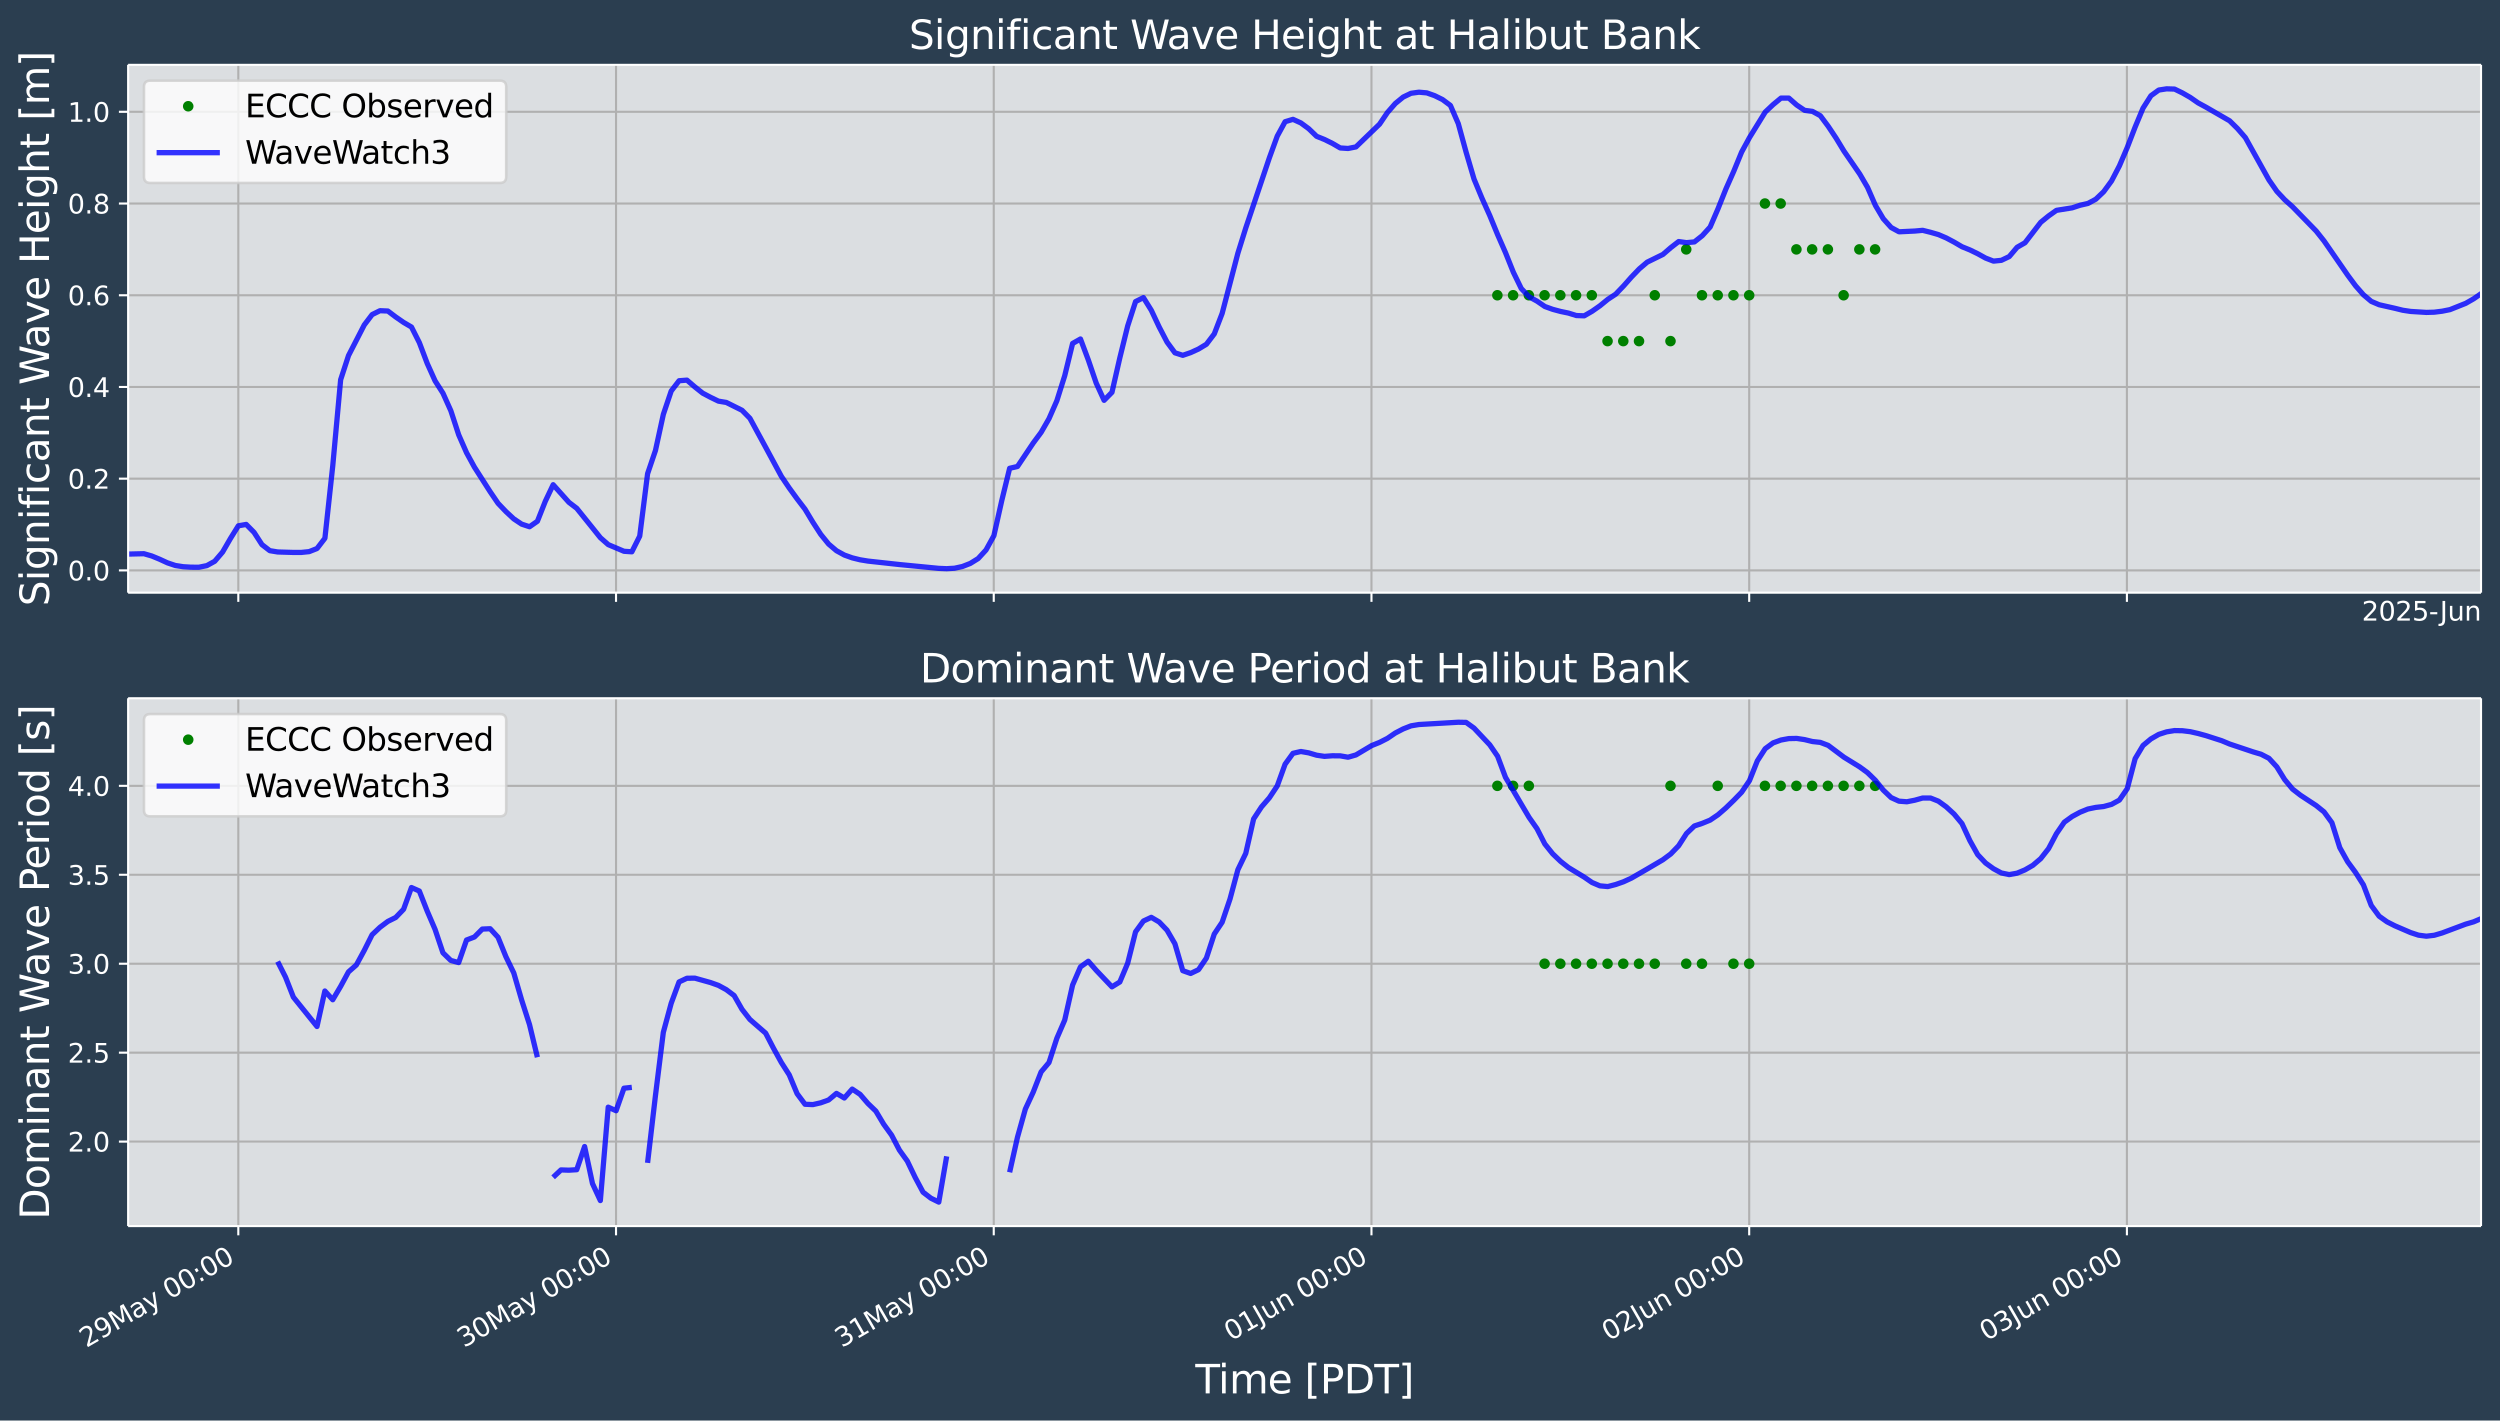 <?xml version="1.0" encoding="UTF-8"?>
<!DOCTYPE svg  PUBLIC '-//W3C//DTD SVG 1.1//EN'  'http://www.w3.org/Graphics/SVG/1.1/DTD/svg11.dtd'>
<svg width="948.62pt" height="539.03pt" version="1.1" viewBox="0 0 948.62 539.03" xmlns="http://www.w3.org/2000/svg" xmlns:xlink="http://www.w3.org/1999/xlink">
 <defs>
  <style type="text/css">*{stroke-linejoin: round; stroke-linecap: butt}</style>
 </defs>
 <g id="figure_1">
  <g id="patch_1">
   <path d="m0 539.03h948.62v-539.03h-948.62z" fill="#2b3e50"/>
  </g>
  <g id="axes_1">
   <g id="patch_2">
    <path d="m48.62 224.89h892.8v-200.29h-892.8z" fill="#dbdee1"/>
   </g>
   <g id="matplotlib.axis_1">
    <g id="xtick_1">
     <g id="line2d_1">
      <path d="m90.424 224.89v-200.29" clip-path="url(#pab7068b07b)" fill="none" stroke="#b0b0b0" stroke-linecap="square" stroke-width=".8"/>
     </g>
     <g id="line2d_2">
      <defs>
       <path id="ma735ceaa87" d="m0 0v3.5" stroke="#fff" stroke-width=".8"/>
      </defs>
      <use x="90.424" y="224.889" fill="#ffffff" stroke="#ffffff" stroke-width=".8" xlink:href="#ma735ceaa87"/>
     </g>
    </g>
    <g id="xtick_2">
     <g id="line2d_3">
      <path d="m233.75 224.89v-200.29" clip-path="url(#pab7068b07b)" fill="none" stroke="#b0b0b0" stroke-linecap="square" stroke-width=".8"/>
     </g>
     <g id="line2d_4">
      <use x="233.749" y="224.889" fill="#ffffff" stroke="#ffffff" stroke-width=".8" xlink:href="#ma735ceaa87"/>
     </g>
    </g>
    <g id="xtick_3">
     <g id="line2d_5">
      <path d="m377.08 224.89v-200.29" clip-path="url(#pab7068b07b)" fill="none" stroke="#b0b0b0" stroke-linecap="square" stroke-width=".8"/>
     </g>
     <g id="line2d_6">
      <use x="377.075" y="224.889" fill="#ffffff" stroke="#ffffff" stroke-width=".8" xlink:href="#ma735ceaa87"/>
     </g>
    </g>
    <g id="xtick_4">
     <g id="line2d_7">
      <path d="m520.4 224.89v-200.29" clip-path="url(#pab7068b07b)" fill="none" stroke="#b0b0b0" stroke-linecap="square" stroke-width=".8"/>
     </g>
     <g id="line2d_8">
      <use x="520.401" y="224.889" fill="#ffffff" stroke="#ffffff" stroke-width=".8" xlink:href="#ma735ceaa87"/>
     </g>
    </g>
    <g id="xtick_5">
     <g id="line2d_9">
      <path d="m663.73 224.89v-200.29" clip-path="url(#pab7068b07b)" fill="none" stroke="#b0b0b0" stroke-linecap="square" stroke-width=".8"/>
     </g>
     <g id="line2d_10">
      <use x="663.727" y="224.889" fill="#ffffff" stroke="#ffffff" stroke-width=".8" xlink:href="#ma735ceaa87"/>
     </g>
    </g>
    <g id="xtick_6">
     <g id="line2d_11">
      <path d="m807.05 224.89v-200.29" clip-path="url(#pab7068b07b)" fill="none" stroke="#b0b0b0" stroke-linecap="square" stroke-width=".8"/>
     </g>
     <g id="line2d_12">
      <use x="807.052" y="224.889" fill="#ffffff" stroke="#ffffff" stroke-width=".8" xlink:href="#ma735ceaa87"/>
     </g>
    </g>
    <g id="text_1">
     <!-- 2025-Jun -->
     <g transform="translate(896.18 235.49) scale(.1 -.1)" fill="#fff">
      <defs>
       <path id="DejaVuSans-32" transform="scale(.016)" d="m1228 531h2203v-531h-2962v531q359 372 979 998 621 627 780 809 303 340 423 576 121 236 121 464 0 372-261 606-261 235-680 235-297 0-627-103-329-103-704-313v638q381 153 712 231 332 78 607 78 725 0 1156-363 431-362 431-968 0-288-108-546-107-257-392-607-78-91-497-524-418-433-1181-1211z"/>
       <path id="DejaVuSans-30" transform="scale(.016)" d="m2034 4250q-487 0-733-480-245-479-245-1442 0-959 245-1439 246-480 733-480 491 0 736 480 246 480 246 1439 0 963-246 1442-245 480-736 480zm0 500q785 0 1199-621 414-620 414-1801 0-1178-414-1799-414-620-1199-620-784 0-1198 620-414 621-414 1799 0 1181 414 1801 414 621 1198 621z"/>
       <path id="DejaVuSans-35" transform="scale(.016)" d="m691 4666h2478v-532h-1900v-1143q137 47 274 70 138 23 276 23 781 0 1237-428 457-428 457-1159 0-753-469-1171-469-417-1322-417-294 0-599 50-304 50-629 150v635q281-153 581-228t634-75q541 0 856 284 316 284 316 772 0 487-316 771-315 285-856 285-253 0-505-56-251-56-513-175v2344z"/>
       <path id="DejaVuSans-2d" transform="scale(.016)" d="m313 2009h1684v-512h-1684v512z"/>
       <path id="DejaVuSans-4a" transform="scale(.016)" d="m628 4666h631v-4341q0-844-320-1225t-1030-381h-240v531h197q418 0 590 235 172 234 172 840v4341z"/>
       <path id="DejaVuSans-75" transform="scale(.016)" d="m544 1381v2119h575v-2097q0-497 193-746 194-248 582-248 465 0 735 297 271 297 271 810v1984h575v-3500h-575v538q-209-319-486-474-276-155-642-155-603 0-916 375-312 375-312 1097zm1447 2203z"/>
       <path id="DejaVuSans-6e" transform="scale(.016)" d="m3513 2113v-2113h-575v2094q0 497-194 743-194 247-581 247-466 0-735-297-269-296-269-809v-1978h-578v3500h578v-544q207 316 486 472 280 156 646 156 603 0 912-373 310-373 310-1098z"/>
      </defs>
      <use xlink:href="#DejaVuSans-32"/>
      <use transform="translate(63.623)" xlink:href="#DejaVuSans-30"/>
      <use transform="translate(127.25)" xlink:href="#DejaVuSans-32"/>
      <use transform="translate(190.87)" xlink:href="#DejaVuSans-35"/>
      <use transform="translate(254.49)" xlink:href="#DejaVuSans-2d"/>
      <use transform="translate(296.2)" xlink:href="#DejaVuSans-4a"/>
      <use transform="translate(325.69)" xlink:href="#DejaVuSans-75"/>
      <use transform="translate(389.07)" xlink:href="#DejaVuSans-6e"/>
     </g>
    </g>
   </g>
   <g id="matplotlib.axis_2">
    <g id="ytick_1">
     <g id="line2d_13">
      <path d="m48.62 216.44h892.8" clip-path="url(#pab7068b07b)" fill="none" stroke="#b0b0b0" stroke-linecap="square" stroke-width=".8"/>
     </g>
     <g id="line2d_14">
      <defs>
       <path id="mfd44263488" d="m0 0h-3.5" stroke="#fff" stroke-width=".8"/>
      </defs>
      <use x="48.62" y="216.436" fill="#ffffff" stroke="#ffffff" stroke-width=".8" xlink:href="#mfd44263488"/>
     </g>
     <g id="text_2">
      <!-- 0.0 -->
      <g transform="translate(25.717 220.24) scale(.1 -.1)" fill="#fff">
       <defs>
        <path id="DejaVuSans-2e" transform="scale(.016)" d="m684 794h660v-794h-660v794z"/>
       </defs>
       <use xlink:href="#DejaVuSans-30"/>
       <use transform="translate(63.623)" xlink:href="#DejaVuSans-2e"/>
       <use transform="translate(95.41)" xlink:href="#DejaVuSans-30"/>
      </g>
     </g>
    </g>
    <g id="ytick_2">
     <g id="line2d_15">
      <path d="m48.62 181.63h892.8" clip-path="url(#pab7068b07b)" fill="none" stroke="#b0b0b0" stroke-linecap="square" stroke-width=".8"/>
     </g>
     <g id="line2d_16">
      <use x="48.62" y="181.634" fill="#ffffff" stroke="#ffffff" stroke-width=".8" xlink:href="#mfd44263488"/>
     </g>
     <g id="text_3">
      <!-- 0.2 -->
      <g transform="translate(25.717 185.43) scale(.1 -.1)" fill="#fff">
       <use xlink:href="#DejaVuSans-30"/>
       <use transform="translate(63.623)" xlink:href="#DejaVuSans-2e"/>
       <use transform="translate(95.41)" xlink:href="#DejaVuSans-32"/>
      </g>
     </g>
    </g>
    <g id="ytick_3">
     <g id="line2d_17">
      <path d="m48.62 146.83h892.8" clip-path="url(#pab7068b07b)" fill="none" stroke="#b0b0b0" stroke-linecap="square" stroke-width=".8"/>
     </g>
     <g id="line2d_18">
      <use x="48.62" y="146.832" fill="#ffffff" stroke="#ffffff" stroke-width=".8" xlink:href="#mfd44263488"/>
     </g>
     <g id="text_4">
      <!-- 0.4 -->
      <g transform="translate(25.717 150.63) scale(.1 -.1)" fill="#fff">
       <defs>
        <path id="DejaVuSans-34" transform="scale(.016)" d="m2419 4116-1594-2491h1594v2491zm-166 550h794v-3041h666v-525h-666v-1100h-628v1100h-2106v609l1940 2957z"/>
       </defs>
       <use xlink:href="#DejaVuSans-30"/>
       <use transform="translate(63.623)" xlink:href="#DejaVuSans-2e"/>
       <use transform="translate(95.41)" xlink:href="#DejaVuSans-34"/>
      </g>
     </g>
    </g>
    <g id="ytick_4">
     <g id="line2d_19">
      <path d="m48.62 112.03h892.8" clip-path="url(#pab7068b07b)" fill="none" stroke="#b0b0b0" stroke-linecap="square" stroke-width=".8"/>
     </g>
     <g id="line2d_20">
      <use x="48.62" y="112.03" fill="#ffffff" stroke="#ffffff" stroke-width=".8" xlink:href="#mfd44263488"/>
     </g>
     <g id="text_5">
      <!-- 0.6 -->
      <g transform="translate(25.717 115.83) scale(.1 -.1)" fill="#fff">
       <defs>
        <path id="DejaVuSans-36" transform="scale(.016)" d="m2113 2584q-425 0-674-291-248-290-248-796 0-503 248-796 249-292 674-292t673 292q248 293 248 796 0 506-248 796-248 291-673 291zm1253 1979v-575q-238 112-480 171-242 60-480 60-625 0-955-422-329-422-376-1275 184 272 462 417 279 145 613 145 703 0 1111-427 408-426 408-1160 0-719-425-1154-425-434-1131-434-810 0-1238 620-428 621-428 1799 0 1106 525 1764t1409 658q238 0 480-47t505-140z"/>
       </defs>
       <use xlink:href="#DejaVuSans-30"/>
       <use transform="translate(63.623)" xlink:href="#DejaVuSans-2e"/>
       <use transform="translate(95.41)" xlink:href="#DejaVuSans-36"/>
      </g>
     </g>
    </g>
    <g id="ytick_5">
     <g id="line2d_21">
      <path d="m48.62 77.228h892.8" clip-path="url(#pab7068b07b)" fill="none" stroke="#b0b0b0" stroke-linecap="square" stroke-width=".8"/>
     </g>
     <g id="line2d_22">
      <use x="48.62" y="77.228" fill="#ffffff" stroke="#ffffff" stroke-width=".8" xlink:href="#mfd44263488"/>
     </g>
     <g id="text_6">
      <!-- 0.8 -->
      <g transform="translate(25.717 81.027) scale(.1 -.1)" fill="#fff">
       <defs>
        <path id="DejaVuSans-38" transform="scale(.016)" d="m2034 2216q-450 0-708-241-257-241-257-662 0-422 257-663 258-241 708-241t709 242q260 243 260 662 0 421-258 662-257 241-711 241zm-631 268q-406 100-633 378-226 279-226 679 0 559 398 884 399 325 1092 325 697 0 1094-325t397-884q0-400-227-679-226-278-629-378 456-106 710-416 255-309 255-755 0-679-414-1042-414-362-1186-362-771 0-1186 362-414 363-414 1042 0 446 256 755 257 310 713 416zm-231 997q0-362 226-565 227-203 636-203 407 0 636 203 230 203 230 565 0 363-230 566-229 203-636 203-409 0-636-203-226-203-226-566z"/>
       </defs>
       <use xlink:href="#DejaVuSans-30"/>
       <use transform="translate(63.623)" xlink:href="#DejaVuSans-2e"/>
       <use transform="translate(95.41)" xlink:href="#DejaVuSans-38"/>
      </g>
     </g>
    </g>
    <g id="ytick_6">
     <g id="line2d_23">
      <path d="m48.62 42.426h892.8" clip-path="url(#pab7068b07b)" fill="none" stroke="#b0b0b0" stroke-linecap="square" stroke-width=".8"/>
     </g>
     <g id="line2d_24">
      <use x="48.62" y="42.426" fill="#ffffff" stroke="#ffffff" stroke-width=".8" xlink:href="#mfd44263488"/>
     </g>
     <g id="text_7">
      <!-- 1.0 -->
      <g transform="translate(25.717 46.225) scale(.1 -.1)" fill="#fff">
       <defs>
        <path id="DejaVuSans-31" transform="scale(.016)" d="m794 531h1031v3560l-1122-225v575l1116 225h631v-4135h1031v-531h-2687v531z"/>
       </defs>
       <use xlink:href="#DejaVuSans-31"/>
       <use transform="translate(63.623)" xlink:href="#DejaVuSans-2e"/>
       <use transform="translate(95.41)" xlink:href="#DejaVuSans-30"/>
      </g>
     </g>
    </g>
    <g id="text_8">
     <!-- Significant Wave Height [m] -->
     <g transform="translate(18.598 230.01) rotate(-90) scale(.15 -.15)" fill="#fff">
      <defs>
       <path id="BitstreamVeraSans-Roman-53" transform="scale(.016)" d="m3425 4513v-616q-359 172-678 256-319 85-616 85-515 0-795-200t-280-569q0-310 186-468 186-157 705-254l381-78q706-135 1042-474t336-907q0-679-455-1029-454-350-1332-350-331 0-705 75-373 75-773 222v650q384-215 753-325 369-109 725-109 540 0 834 212 294 213 294 607 0 343-211 537t-692 291l-385 75q-706 140-1022 440-315 300-315 835 0 619 436 975t1201 356q329 0 669-60 341-59 697-177z"/>
       <path id="BitstreamVeraSans-Roman-69" transform="scale(.016)" d="m603 3500h575v-3500h-575v3500zm0 1363h575v-729h-575v729z"/>
       <path id="BitstreamVeraSans-Roman-67" transform="scale(.016)" d="m2906 1791q0 625-258 968-257 344-723 344-462 0-720-344-258-343-258-968 0-622 258-966t720-344q466 0 723 344 258 344 258 966zm575-1357q0-893-397-1329-396-436-1215-436-303 0-572 45t-522 139v559q253-137 500-202 247-66 503-66 566 0 847 295t281 892v285q-178-310-456-463t-666-153q-643 0-1037 490-394 491-394 1301 0 812 394 1302 394 491 1037 491 388 0 666-153t456-462v531h575v-3066z"/>
       <path id="BitstreamVeraSans-Roman-6e" transform="scale(.016)" d="m3513 2113v-2113h-575v2094q0 497-194 743-194 247-581 247-466 0-735-297-269-296-269-809v-1978h-578v3500h578v-544q207 316 486 472 280 156 646 156 603 0 912-373 310-373 310-1098z"/>
       <path id="BitstreamVeraSans-Roman-66" transform="scale(.016)" d="m2375 4863v-479h-550q-309 0-430-125-120-125-120-450v-309h947v-447h-947v-3053h-578v3053h-550v447h550v244q0 584 272 851 272 268 862 268h544z"/>
       <path id="BitstreamVeraSans-Roman-63" transform="scale(.016)" d="m3122 3366v-538q-244 135-489 202t-495 67q-560 0-870-355-309-354-309-995t309-996q310-354 870-354 250 0 495 67t489 202v-532q-241-112-499-168-257-57-548-57-791 0-1257 497-465 497-465 1341 0 856 470 1346 471 491 1290 491 265 0 518-55 253-54 491-163z"/>
       <path id="BitstreamVeraSans-Roman-61" transform="scale(.016)" d="m2194 1759q-697 0-966-159t-269-544q0-306 202-486 202-179 548-179 479 0 768 339t289 901v128h-572zm1147 238v-1997h-575v531q-197-318-491-470t-719-152q-537 0-855 302-317 302-317 808 0 590 395 890 396 300 1180 300h807v57q0 397-261 614t-733 217q-300 0-585-72-284-72-546-216v532q315 122 612 182 297 61 578 61 760 0 1135-394 375-393 375-1193z"/>
       <path id="BitstreamVeraSans-Roman-74" transform="scale(.016)" d="m1172 4494v-994h1184v-447h-1184v-1900q0-428 117-550t477-122h590v-481h-590q-666 0-919 248-253 249-253 905v1900h-422v447h422v994h578z"/>
       <path id="BitstreamVeraSans-Roman-57" transform="scale(.016)" d="m213 4666h637l981-3944 978 3944h710l981-3944 978 3944h641l-1172-4666h-794l-984 4050-994-4050h-794l-1168 4666z"/>
       <path id="BitstreamVeraSans-Roman-76" transform="scale(.016)" d="m191 3500h609l1094-2937 1094 2937h609l-1313-3500h-781l-1312 3500z"/>
       <path id="BitstreamVeraSans-Roman-65" transform="scale(.016)" d="m3597 1894v-281h-2644q38-594 358-905t892-311q331 0 642 81t618 244v-544q-310-131-635-200t-659-69q-838 0-1327 487-489 488-489 1320 0 859 464 1363 464 505 1252 505 706 0 1117-455 411-454 411-1235zm-575 169q-6 471-264 752-258 282-683 282-481 0-770-272t-333-766l2050 4z"/>
       <path id="BitstreamVeraSans-Roman-48" transform="scale(.016)" d="m628 4666h631v-1913h2294v1913h631v-4666h-631v2222h-2294v-2222h-631v4666z"/>
       <path id="BitstreamVeraSans-Roman-68" transform="scale(.016)" d="m3513 2113v-2113h-575v2094q0 497-194 743-194 247-581 247-466 0-735-297-269-296-269-809v-1978h-578v4863h578v-1907q207 316 486 472 280 156 646 156 603 0 912-373 310-373 310-1098z"/>
       <path id="BitstreamVeraSans-Roman-5b" transform="scale(.016)" d="m550 4863h1325v-447h-750v-4813h750v-447h-1325v5707z"/>
       <path id="BitstreamVeraSans-Roman-6d" transform="scale(.016)" d="m3328 2828q216 388 516 572t706 184q547 0 844-383 297-382 297-1088v-2113h-578v2094q0 503-179 746-178 244-543 244-447 0-707-297-259-296-259-809v-1978h-578v2094q0 506-178 748t-550 242q-441 0-701-298-259-298-259-808v-1978h-578v3500h578v-544q197 322 472 475t653 153q382 0 649-194 267-193 395-562z"/>
       <path id="BitstreamVeraSans-Roman-5d" transform="scale(.016)" d="m1947 4863v-5707h-1325v447h747v4813h-747v447h1325z"/>
      </defs>
      <use xlink:href="#BitstreamVeraSans-Roman-53"/>
      <use transform="translate(63.477)" xlink:href="#BitstreamVeraSans-Roman-69"/>
      <use transform="translate(91.26)" xlink:href="#BitstreamVeraSans-Roman-67"/>
      <use transform="translate(154.74)" xlink:href="#BitstreamVeraSans-Roman-6e"/>
      <use transform="translate(218.12)" xlink:href="#BitstreamVeraSans-Roman-69"/>
      <use transform="translate(245.9)" xlink:href="#BitstreamVeraSans-Roman-66"/>
      <use transform="translate(281.1)" xlink:href="#BitstreamVeraSans-Roman-69"/>
      <use transform="translate(308.89)" xlink:href="#BitstreamVeraSans-Roman-63"/>
      <use transform="translate(363.87)" xlink:href="#BitstreamVeraSans-Roman-61"/>
      <use transform="translate(425.15)" xlink:href="#BitstreamVeraSans-Roman-6e"/>
      <use transform="translate(488.53)" xlink:href="#BitstreamVeraSans-Roman-74"/>
      <use transform="translate(527.73)" xlink:href="#BitstreamVeraSans-Roman-20"/>
      <use transform="translate(559.52)" xlink:href="#BitstreamVeraSans-Roman-57"/>
      <use transform="translate(652.02)" xlink:href="#BitstreamVeraSans-Roman-61"/>
      <use transform="translate(713.3)" xlink:href="#BitstreamVeraSans-Roman-76"/>
      <use transform="translate(772.48)" xlink:href="#BitstreamVeraSans-Roman-65"/>
      <use transform="translate(834.01)" xlink:href="#BitstreamVeraSans-Roman-20"/>
      <use transform="translate(865.79)" xlink:href="#BitstreamVeraSans-Roman-48"/>
      <use transform="translate(940.99)" xlink:href="#BitstreamVeraSans-Roman-65"/>
      <use transform="translate(1002.5)" xlink:href="#BitstreamVeraSans-Roman-69"/>
      <use transform="translate(1030.3)" xlink:href="#BitstreamVeraSans-Roman-67"/>
      <use transform="translate(1093.8)" xlink:href="#BitstreamVeraSans-Roman-68"/>
      <use transform="translate(1157.2)" xlink:href="#BitstreamVeraSans-Roman-74"/>
      <use transform="translate(1196.4)" xlink:href="#BitstreamVeraSans-Roman-20"/>
      <use transform="translate(1228.1)" xlink:href="#BitstreamVeraSans-Roman-5b"/>
      <use transform="translate(1267.2)" xlink:href="#BitstreamVeraSans-Roman-6d"/>
      <use transform="translate(1364.6)" xlink:href="#BitstreamVeraSans-Roman-5d"/>
     </g>
    </g>
   </g>
   <g id="line2d_25">
    <defs>
     <path id="m27a323f9e6" d="m0 1.5c0.398 0 0.779-0.158 1.061-0.439 0.281-0.281 0.439-0.663 0.439-1.061s-0.158-0.779-0.439-1.061c-0.281-0.281-0.663-0.439-1.061-0.439s-0.779 0.158-1.061 0.439c-0.281 0.281-0.439 0.663-0.439 1.061s0.158 0.779 0.439 1.061c0.281 0.281 0.663 0.439 1.061 0.439z" stroke="#008000"/>
    </defs>
    <g clip-path="url(#pab7068b07b)" fill="#008000" stroke="#008000">
     <use x="568.176" y="112.03" xlink:href="#m27a323f9e6"/>
     <use x="574.148" y="112.03" xlink:href="#m27a323f9e6"/>
     <use x="580.12" y="112.03" xlink:href="#m27a323f9e6"/>
     <use x="586.092" y="112.03" xlink:href="#m27a323f9e6"/>
     <use x="592.064" y="112.03" xlink:href="#m27a323f9e6"/>
     <use x="598.036" y="112.03" xlink:href="#m27a323f9e6"/>
     <use x="604.008" y="112.03" xlink:href="#m27a323f9e6"/>
     <use x="609.98" y="129.431" xlink:href="#m27a323f9e6"/>
     <use x="615.951" y="129.431" xlink:href="#m27a323f9e6"/>
     <use x="621.923" y="129.431" xlink:href="#m27a323f9e6"/>
     <use x="627.895" y="112.03" xlink:href="#m27a323f9e6"/>
     <use x="633.867" y="129.431" xlink:href="#m27a323f9e6"/>
     <use x="639.839" y="94.629" xlink:href="#m27a323f9e6"/>
     <use x="645.811" y="112.03" xlink:href="#m27a323f9e6"/>
     <use x="651.783" y="112.03" xlink:href="#m27a323f9e6"/>
     <use x="657.755" y="112.03" xlink:href="#m27a323f9e6"/>
     <use x="663.727" y="112.03" xlink:href="#m27a323f9e6"/>
     <use x="669.699" y="77.228" xlink:href="#m27a323f9e6"/>
     <use x="675.67" y="77.228" xlink:href="#m27a323f9e6"/>
     <use x="681.642" y="94.629" xlink:href="#m27a323f9e6"/>
     <use x="687.614" y="94.629" xlink:href="#m27a323f9e6"/>
     <use x="693.586" y="94.629" xlink:href="#m27a323f9e6"/>
     <use x="699.558" y="112.03" xlink:href="#m27a323f9e6"/>
     <use x="705.53" y="94.629" xlink:href="#m27a323f9e6"/>
     <use x="711.502" y="94.629" xlink:href="#m27a323f9e6"/>
    </g>
   </g>
   <g id="line2d_26">
    <path d="m48.62 210.25 5.972-0.148 2.986 0.862 2.986 1.235 2.986 1.375 2.986 1.002 2.986 0.465 2.986 0.178 2.986 0.014 2.986-0.609 2.986-1.647 2.986-3.496 2.986-5.157 2.986-4.801 2.986-0.531 2.986 3.022 2.986 4.63 2.986 2.31 2.986 0.489 5.972 0.178 2.986-0.005 2.986-0.304 2.986-1.175 2.986-3.891 2.986-27.573 2.986-32.596 2.986-9.165 5.972-11.613 2.986-3.931 2.986-1.476 2.986 0.126 2.986 2.257 2.986 2.065 2.986 1.753 2.986 5.92 2.986 7.89 2.986 6.623 2.986 4.672 2.986 6.652 2.986 9.154 2.986 6.807 2.986 5.461 5.972 9.332 2.986 4.385 2.986 3.129 2.986 2.777 2.986 1.988 2.986 0.988 2.986-2.086 2.986-7.557 2.986-6.305 5.972 6.675 2.986 2.283 5.972 7.421 2.986 3.73 2.986 2.626 5.972 2.524 2.986 0.197 2.986-5.953 2.986-23.705 2.986-8.801 2.986-13.689 2.986-8.862 2.986-3.901 2.986-0.229 2.986 2.569 2.986 2.371 2.986 1.578 2.986 1.451 2.986 0.498 5.972 2.975 2.986 3.043 5.972 10.986 5.972 11.056 2.986 4.42 2.986 4.106 2.986 3.909 2.986 4.963 2.986 4.601 2.986 3.678 2.986 2.528 2.986 1.64 2.986 1.065 2.986 0.735 2.986 0.491 11.944 1.312 14.93 1.453 2.986 0.122 2.986-0.174 2.986-0.656 2.986-1.165 2.986-1.852 2.986-3.261 2.986-5.425 2.986-13.325 2.986-12.234 2.986-0.698 5.972-8.921 2.986-4.018 2.986-5.193 2.986-6.82 2.986-9.497 2.986-12.229 2.986-1.692 2.986 7.988 2.986 8.754 2.986 6.527 2.986-3.036 2.986-13.091 2.986-12.114 2.986-9.23 2.986-1.493 2.986 4.812 2.986 6.339 2.986 5.728 2.986 4.061 2.986 0.953 2.986-1.029 2.986-1.368 2.986-1.81 2.986-3.931 2.986-7.781 5.972-22.85 2.986-9.553 8.958-26.631 2.986-8.219 2.986-5.475 2.986-0.895 2.986 1.357 2.986 2.196 2.986 2.883 2.986 1.203 2.986 1.47 2.986 1.746 2.986 0.198 2.986-0.598 8.958-8.637 2.986-4.411 2.986-3.421 2.986-2.442 2.986-1.436 2.986-0.413 2.986 0.26 2.986 1.063 2.986 1.472 2.986 2.227 2.986 6.9 2.986 10.899 2.986 10.135 2.986 7.204 2.986 6.646 2.986 7.271 2.986 6.82 2.986 7.453 2.986 6.136 2.986 3.155 2.986 1.641 2.986 2.039 2.986 1.08 2.986 0.799 2.986 0.619 2.986 0.933 2.986 0.107 2.986-1.724 2.986-2.091 2.986-2.439 2.986-1.964 2.986-3.117 2.986-3.381 2.986-3.106 2.986-2.538 5.972-2.932 2.986-2.577 2.986-2.312 2.986 0.419 2.986-0.281 2.986-2.365 2.986-3.295 2.986-6.936 2.986-7.48 2.986-6.738 2.986-7.284 2.986-5.508 5.972-9.68 2.986-2.818 2.986-2.463 2.986-0.002 2.986 2.628 2.986 2.014 2.986 0.396 2.986 1.64 2.986 4.015 2.986 4.488 2.986 4.923 5.972 8.669 2.986 5.118 2.986 6.84 2.986 5.048 2.986 3.328 2.986 1.625 5.972-0.286 2.986-0.271 2.986 0.743 2.986 0.865 2.986 1.282 2.986 1.581 2.986 1.753 2.986 1.206 2.986 1.453 2.986 1.648 2.986 1.151 2.986-0.306 2.986-1.426 2.986-3.525 2.986-1.708 5.972-7.761 2.986-2.432 2.986-2.113 5.972-0.953 2.986-0.98 2.986-0.685 2.986-1.604 2.986-2.853 2.986-4.084 2.986-5.735 2.986-6.993 2.986-7.745 2.986-7.154 2.986-4.697 2.986-2.165 2.986-0.458 2.986 0.091 2.986 1.453 2.986 1.718 2.986 2.076 2.986 1.619 8.958 5.173 2.986 2.942 2.986 3.436 8.958 16.085 2.986 4.297 2.986 3.192 2.986 2.68 8.958 9.198 2.986 3.763 8.958 12.965 2.986 4.037 2.986 3.411 2.986 2.516 2.986 1.275 5.972 1.352 2.986 0.736 2.986 0.451 5.972 0.37 2.986-0.087 2.986-0.37 2.986-0.601 5.972-2.385 2.986-1.711 2.986-2.056v0" clip-path="url(#pab7068b07b)" fill="none" stroke="#00f" stroke-linecap="square" stroke-opacity=".8" stroke-width="2"/>
   </g>
   <g id="patch_3">
    <path d="m48.62 224.89v-200.29" fill="none" stroke="#fff" stroke-linecap="square" stroke-width=".8"/>
   </g>
   <g id="patch_4">
    <path d="m941.42 224.89v-200.29" fill="none" stroke="#fff" stroke-linecap="square" stroke-width=".8"/>
   </g>
   <g id="patch_5">
    <path d="m48.62 224.89h892.8" fill="none" stroke="#fff" stroke-linecap="square" stroke-width=".8"/>
   </g>
   <g id="patch_6">
    <path d="m48.62 24.598h892.8" fill="none" stroke="#fff" stroke-linecap="square" stroke-width=".8"/>
   </g>
   <g id="text_9">
    <!-- Significant Wave Height at Halibut Bank -->
    <g transform="translate(344.91 18.598) scale(.15 -.15)" fill="#fff">
     <defs>
      <path id="BitstreamVeraSans-Roman-6c" transform="scale(.016)" d="m603 4863h575v-4863h-575v4863z"/>
      <path id="BitstreamVeraSans-Roman-62" transform="scale(.016)" d="m3116 1747q0 634-261 995t-717 361q-457 0-718-361t-261-995 261-995 718-361q456 0 717 361t261 995zm-1957 1222q182 312 458 463 277 152 661 152 638 0 1036-506 399-506 399-1331t-399-1332q-398-506-1036-506-384 0-661 152-276 152-458 464v-525h-578v4863h578v-1894z"/>
      <path id="BitstreamVeraSans-Roman-75" transform="scale(.016)" d="m544 1381v2119h575v-2097q0-497 193-746 194-248 582-248 465 0 735 297 271 297 271 810v1984h575v-3500h-575v538q-209-319-486-474-276-155-642-155-603 0-916 375-312 375-312 1097z"/>
      <path id="BitstreamVeraSans-Roman-42" transform="scale(.016)" d="m1259 2228v-1709h1013q509 0 754 211 246 211 246 645 0 438-246 645-245 208-754 208h-1013zm0 1919v-1406h935q462 0 688 173 227 174 227 530 0 353-227 528-226 175-688 175h-935zm-631 519h1613q722 0 1112-300 391-300 391-853 0-429-200-682t-588-315q466-100 724-418 258-317 258-792 0-625-425-966-425-340-1210-340h-1675v4666z"/>
      <path id="BitstreamVeraSans-Roman-6b" transform="scale(.016)" d="m581 4863h578v-2872l1716 1509h734l-1856-1637 1935-1863h-750l-1779 1709v-1709h-578v4863z"/>
     </defs>
     <use xlink:href="#BitstreamVeraSans-Roman-53"/>
     <use transform="translate(63.477)" xlink:href="#BitstreamVeraSans-Roman-69"/>
     <use transform="translate(91.26)" xlink:href="#BitstreamVeraSans-Roman-67"/>
     <use transform="translate(154.74)" xlink:href="#BitstreamVeraSans-Roman-6e"/>
     <use transform="translate(218.12)" xlink:href="#BitstreamVeraSans-Roman-69"/>
     <use transform="translate(245.9)" xlink:href="#BitstreamVeraSans-Roman-66"/>
     <use transform="translate(281.1)" xlink:href="#BitstreamVeraSans-Roman-69"/>
     <use transform="translate(308.89)" xlink:href="#BitstreamVeraSans-Roman-63"/>
     <use transform="translate(363.87)" xlink:href="#BitstreamVeraSans-Roman-61"/>
     <use transform="translate(425.15)" xlink:href="#BitstreamVeraSans-Roman-6e"/>
     <use transform="translate(488.53)" xlink:href="#BitstreamVeraSans-Roman-74"/>
     <use transform="translate(527.73)" xlink:href="#BitstreamVeraSans-Roman-20"/>
     <use transform="translate(559.52)" xlink:href="#BitstreamVeraSans-Roman-57"/>
     <use transform="translate(652.02)" xlink:href="#BitstreamVeraSans-Roman-61"/>
     <use transform="translate(713.3)" xlink:href="#BitstreamVeraSans-Roman-76"/>
     <use transform="translate(772.48)" xlink:href="#BitstreamVeraSans-Roman-65"/>
     <use transform="translate(834.01)" xlink:href="#BitstreamVeraSans-Roman-20"/>
     <use transform="translate(865.79)" xlink:href="#BitstreamVeraSans-Roman-48"/>
     <use transform="translate(940.99)" xlink:href="#BitstreamVeraSans-Roman-65"/>
     <use transform="translate(1002.5)" xlink:href="#BitstreamVeraSans-Roman-69"/>
     <use transform="translate(1030.3)" xlink:href="#BitstreamVeraSans-Roman-67"/>
     <use transform="translate(1093.8)" xlink:href="#BitstreamVeraSans-Roman-68"/>
     <use transform="translate(1157.2)" xlink:href="#BitstreamVeraSans-Roman-74"/>
     <use transform="translate(1196.4)" xlink:href="#BitstreamVeraSans-Roman-20"/>
     <use transform="translate(1228.1)" xlink:href="#BitstreamVeraSans-Roman-61"/>
     <use transform="translate(1289.4)" xlink:href="#BitstreamVeraSans-Roman-74"/>
     <use transform="translate(1328.6)" xlink:href="#BitstreamVeraSans-Roman-20"/>
     <use transform="translate(1360.4)" xlink:href="#BitstreamVeraSans-Roman-48"/>
     <use transform="translate(1435.6)" xlink:href="#BitstreamVeraSans-Roman-61"/>
     <use transform="translate(1496.9)" xlink:href="#BitstreamVeraSans-Roman-6c"/>
     <use transform="translate(1524.7)" xlink:href="#BitstreamVeraSans-Roman-69"/>
     <use transform="translate(1552.5)" xlink:href="#BitstreamVeraSans-Roman-62"/>
     <use transform="translate(1615.9)" xlink:href="#BitstreamVeraSans-Roman-75"/>
     <use transform="translate(1679.3)" xlink:href="#BitstreamVeraSans-Roman-74"/>
     <use transform="translate(1718.5)" xlink:href="#BitstreamVeraSans-Roman-20"/>
     <use transform="translate(1750.3)" xlink:href="#BitstreamVeraSans-Roman-42"/>
     <use transform="translate(1818.9)" xlink:href="#BitstreamVeraSans-Roman-61"/>
     <use transform="translate(1880.2)" xlink:href="#BitstreamVeraSans-Roman-6e"/>
     <use transform="translate(1943.6)" xlink:href="#BitstreamVeraSans-Roman-6b"/>
    </g>
   </g>
   <g id="legend_1">
    <g id="patch_7">
     <path d="m57.02 69.425h132.67q2.4 0 2.4-2.4v-34.028q0-2.4-2.4-2.4h-132.67q-2.4 0-2.4 2.4v34.028q0 2.4 2.4 2.4z" fill="#fff" opacity=".8" stroke="#ccc"/>
    </g>
    <g id="line2d_27">
     <use x="71.42" y="40.316" fill="#008000" stroke="#008000" xlink:href="#m27a323f9e6"/>
    </g>
    <g id="text_10">
     <!-- ECCC Observed -->
     <g transform="translate(93.02 44.516) scale(.12 -.12)">
      <defs>
       <path id="BitstreamVeraSans-Roman-45" transform="scale(.016)" d="m628 4666h2950v-532h-2319v-1381h2222v-531h-2222v-1691h2375v-531h-3006v4666z"/>
       <path id="BitstreamVeraSans-Roman-43" transform="scale(.016)" d="m4122 4306v-665q-319 297-680 443-361 147-767 147-800 0-1225-489t-425-1414q0-922 425-1411t1225-489q406 0 767 147t680 444v-660q-331-225-702-338-370-112-782-112-1060 0-1670 648-609 649-609 1771 0 1125 609 1773 610 649 1670 649 418 0 788-111 371-111 696-333z"/>
       <path id="BitstreamVeraSans-Roman-4f" transform="scale(.016)" d="m2522 4238q-688 0-1093-513-404-512-404-1397 0-881 404-1394 405-512 1093-512 687 0 1089 512 402 513 402 1394 0 885-402 1397-402 513-1089 513zm0 512q981 0 1568-658 588-658 588-1764 0-1103-588-1761-587-658-1568-658-984 0-1574 656-589 657-589 1763t589 1764q590 658 1574 658z"/>
       <path id="BitstreamVeraSans-Roman-73" transform="scale(.016)" d="m2834 3397v-544q-243 125-506 187-262 63-544 63-428 0-642-131t-214-394q0-200 153-314t616-217l197-44q612-131 870-370t258-667q0-488-386-773-386-284-1061-284-281 0-586 55t-642 164v594q319-166 628-249 309-82 613-82 406 0 624 139 219 139 219 392 0 234-158 359-157 125-692 241l-200 47q-534 112-772 345-237 233-237 639 0 494 350 762 350 269 994 269 318 0 599-47 282-46 519-140z"/>
       <path id="BitstreamVeraSans-Roman-72" transform="scale(.016)" d="m2631 2963q-97 56-211 82-114 27-251 27-488 0-749-317t-261-911v-1844h-578v3500h578v-544q182 319 472 473 291 155 707 155 59 0 131-8 72-7 159-23l3-590z"/>
       <path id="BitstreamVeraSans-Roman-64" transform="scale(.016)" d="m2906 2969v1894h575v-4863h-575v525q-181-312-458-464-276-152-664-152-634 0-1033 506-398 507-398 1332t398 1331q399 506 1033 506 388 0 664-152 277-151 458-463zm-1959-1222q0-634 261-995t717-361 718 361q263 361 263 995t-263 995q-262 361-718 361t-717-361-261-995z"/>
      </defs>
      <use xlink:href="#BitstreamVeraSans-Roman-45"/>
      <use transform="translate(63.184)" xlink:href="#BitstreamVeraSans-Roman-43"/>
      <use transform="translate(133.01)" xlink:href="#BitstreamVeraSans-Roman-43"/>
      <use transform="translate(202.83)" xlink:href="#BitstreamVeraSans-Roman-43"/>
      <use transform="translate(272.66)" xlink:href="#BitstreamVeraSans-Roman-20"/>
      <use transform="translate(304.44)" xlink:href="#BitstreamVeraSans-Roman-4f"/>
      <use transform="translate(383.15)" xlink:href="#BitstreamVeraSans-Roman-62"/>
      <use transform="translate(446.63)" xlink:href="#BitstreamVeraSans-Roman-73"/>
      <use transform="translate(498.73)" xlink:href="#BitstreamVeraSans-Roman-65"/>
      <use transform="translate(560.25)" xlink:href="#BitstreamVeraSans-Roman-72"/>
      <use transform="translate(601.37)" xlink:href="#BitstreamVeraSans-Roman-76"/>
      <use transform="translate(660.55)" xlink:href="#BitstreamVeraSans-Roman-65"/>
      <use transform="translate(722.07)" xlink:href="#BitstreamVeraSans-Roman-64"/>
     </g>
    </g>
    <g id="line2d_28">
     <path d="m59.42 57.93h12 12" fill="none" stroke="#00f" stroke-linecap="square" stroke-opacity=".8" stroke-width="2"/>
    </g>
    <g id="text_11">
     <!-- WaveWatch3 -->
     <g transform="translate(93.02 62.13) scale(.12 -.12)">
      <defs>
       <path id="BitstreamVeraSans-Roman-33" transform="scale(.016)" d="m2597 2516q453-97 707-404 255-306 255-756 0-690-475-1069-475-378-1350-378-293 0-604 58t-642 174v609q262-153 574-231 313-78 654-78 593 0 904 234t311 681q0 413-289 645-289 233-804 233h-544v519h569q465 0 712 186t247 536q0 359-255 551-254 193-729 193-260 0-557-57-297-56-653-174v562q360 100 674 150t592 50q719 0 1137-327 419-326 419-882 0-388-222-655t-631-370z"/>
      </defs>
      <use xlink:href="#BitstreamVeraSans-Roman-57"/>
      <use transform="translate(92.502)" xlink:href="#BitstreamVeraSans-Roman-61"/>
      <use transform="translate(153.78)" xlink:href="#BitstreamVeraSans-Roman-76"/>
      <use transform="translate(212.96)" xlink:href="#BitstreamVeraSans-Roman-65"/>
      <use transform="translate(274.48)" xlink:href="#BitstreamVeraSans-Roman-57"/>
      <use transform="translate(366.99)" xlink:href="#BitstreamVeraSans-Roman-61"/>
      <use transform="translate(428.27)" xlink:href="#BitstreamVeraSans-Roman-74"/>
      <use transform="translate(467.47)" xlink:href="#BitstreamVeraSans-Roman-63"/>
      <use transform="translate(522.46)" xlink:href="#BitstreamVeraSans-Roman-68"/>
      <use transform="translate(585.83)" xlink:href="#BitstreamVeraSans-Roman-33"/>
     </g>
    </g>
   </g>
  </g>
  <g id="axes_2">
   <g id="patch_8">
    <path d="m48.62 465.24h892.8v-200.29h-892.8z" fill="#dbdee1"/>
   </g>
   <g id="matplotlib.axis_3">
    <g id="xtick_7">
     <g id="line2d_29">
      <path d="m90.424 465.24v-200.29" clip-path="url(#p718402eda7)" fill="none" stroke="#b0b0b0" stroke-linecap="square" stroke-width=".8"/>
     </g>
     <g id="line2d_30">
      <use x="90.424" y="465.238" fill="#ffffff" stroke="#ffffff" stroke-width=".8" xlink:href="#ma735ceaa87"/>
     </g>
     <g id="text_12">
      <!-- 29May 00:00 -->
      <g transform="translate(32.748 511.52) rotate(-30) scale(.1 -.1)" fill="#fff">
       <defs>
        <path id="DejaVuSans-39" transform="scale(.016)" d="m703 97v575q238-113 481-172 244-59 479-59 625 0 954 420 330 420 377 1277-181-269-460-413-278-144-615-144-700 0-1108 423-408 424-408 1159 0 718 425 1152 425 435 1131 435 810 0 1236-621 427-620 427-1801 0-1103-524-1761-523-658-1407-658-238 0-482 47-243 47-506 141zm1256 1978q425 0 673 290 249 291 249 798 0 503-249 795-248 292-673 292t-673-292-248-795q0-507 248-798 248-290 673-290z"/>
        <path id="DejaVuSans-4d" transform="scale(.016)" d="m628 4666h941l1190-3175 1197 3175h941v-4666h-616v4097l-1203-3200h-634l-1203 3200v-4097h-613v4666z"/>
        <path id="DejaVuSans-61" transform="scale(.016)" d="m2194 1759q-697 0-966-159t-269-544q0-306 202-486 202-179 548-179 479 0 768 339t289 901v128h-572zm1147 238v-1997h-575v531q-197-318-491-470t-719-152q-537 0-855 302-317 302-317 808 0 590 395 890 396 300 1180 300h807v57q0 397-261 614t-733 217q-300 0-585-72-284-72-546-216v532q315 122 612 182 297 61 578 61 760 0 1135-394 375-393 375-1193z"/>
        <path id="DejaVuSans-79" transform="scale(.016)" d="m2059-325q-243-625-475-815-231-191-618-191h-460v481h338q237 0 368 113 132 112 291 531l103 262-1415 3444h609l1094-2737 1094 2737h609l-1538-3825z"/>
        <path id="DejaVuSans-3a" transform="scale(.016)" d="m750 794h659v-794h-659v794zm0 2515h659v-793h-659v793z"/>
       </defs>
       <use xlink:href="#DejaVuSans-32"/>
       <use transform="translate(63.623)" xlink:href="#DejaVuSans-39"/>
       <use transform="translate(127.25)" xlink:href="#DejaVuSans-4d"/>
       <use transform="translate(213.53)" xlink:href="#DejaVuSans-61"/>
       <use transform="translate(274.8)" xlink:href="#DejaVuSans-79"/>
       <use transform="translate(333.98)" xlink:href="#DejaVuSans-20"/>
       <use transform="translate(365.77)" xlink:href="#DejaVuSans-30"/>
       <use transform="translate(429.39)" xlink:href="#DejaVuSans-30"/>
       <use transform="translate(493.02)" xlink:href="#DejaVuSans-3a"/>
       <use transform="translate(526.71)" xlink:href="#DejaVuSans-30"/>
       <use transform="translate(590.33)" xlink:href="#DejaVuSans-30"/>
      </g>
     </g>
    </g>
    <g id="xtick_8">
     <g id="line2d_31">
      <path d="m233.75 465.24v-200.29" clip-path="url(#p718402eda7)" fill="none" stroke="#b0b0b0" stroke-linecap="square" stroke-width=".8"/>
     </g>
     <g id="line2d_32">
      <use x="233.749" y="465.238" fill="#ffffff" stroke="#ffffff" stroke-width=".8" xlink:href="#ma735ceaa87"/>
     </g>
     <g id="text_13">
      <!-- 30May 00:00 -->
      <g transform="translate(176.07 511.52) rotate(-30) scale(.1 -.1)" fill="#fff">
       <defs>
        <path id="DejaVuSans-33" transform="scale(.016)" d="m2597 2516q453-97 707-404 255-306 255-756 0-690-475-1069-475-378-1350-378-293 0-604 58t-642 174v609q262-153 574-231 313-78 654-78 593 0 904 234t311 681q0 413-289 645-289 233-804 233h-544v519h569q465 0 712 186t247 536q0 359-255 551-254 193-729 193-260 0-557-57-297-56-653-174v562q360 100 674 150t592 50q719 0 1137-327 419-326 419-882 0-388-222-655t-631-370z"/>
       </defs>
       <use xlink:href="#DejaVuSans-33"/>
       <use transform="translate(63.623)" xlink:href="#DejaVuSans-30"/>
       <use transform="translate(127.25)" xlink:href="#DejaVuSans-4d"/>
       <use transform="translate(213.53)" xlink:href="#DejaVuSans-61"/>
       <use transform="translate(274.8)" xlink:href="#DejaVuSans-79"/>
       <use transform="translate(333.98)" xlink:href="#DejaVuSans-20"/>
       <use transform="translate(365.77)" xlink:href="#DejaVuSans-30"/>
       <use transform="translate(429.39)" xlink:href="#DejaVuSans-30"/>
       <use transform="translate(493.02)" xlink:href="#DejaVuSans-3a"/>
       <use transform="translate(526.71)" xlink:href="#DejaVuSans-30"/>
       <use transform="translate(590.33)" xlink:href="#DejaVuSans-30"/>
      </g>
     </g>
    </g>
    <g id="xtick_9">
     <g id="line2d_33">
      <path d="m377.08 465.24v-200.29" clip-path="url(#p718402eda7)" fill="none" stroke="#b0b0b0" stroke-linecap="square" stroke-width=".8"/>
     </g>
     <g id="line2d_34">
      <use x="377.075" y="465.238" fill="#ffffff" stroke="#ffffff" stroke-width=".8" xlink:href="#ma735ceaa87"/>
     </g>
     <g id="text_14">
      <!-- 31May 00:00 -->
      <g transform="translate(319.4 511.52) rotate(-30) scale(.1 -.1)" fill="#fff">
       <use xlink:href="#DejaVuSans-33"/>
       <use transform="translate(63.623)" xlink:href="#DejaVuSans-31"/>
       <use transform="translate(127.25)" xlink:href="#DejaVuSans-4d"/>
       <use transform="translate(213.53)" xlink:href="#DejaVuSans-61"/>
       <use transform="translate(274.8)" xlink:href="#DejaVuSans-79"/>
       <use transform="translate(333.98)" xlink:href="#DejaVuSans-20"/>
       <use transform="translate(365.77)" xlink:href="#DejaVuSans-30"/>
       <use transform="translate(429.39)" xlink:href="#DejaVuSans-30"/>
       <use transform="translate(493.02)" xlink:href="#DejaVuSans-3a"/>
       <use transform="translate(526.71)" xlink:href="#DejaVuSans-30"/>
       <use transform="translate(590.33)" xlink:href="#DejaVuSans-30"/>
      </g>
     </g>
    </g>
    <g id="xtick_10">
     <g id="line2d_35">
      <path d="m520.4 465.24v-200.29" clip-path="url(#p718402eda7)" fill="none" stroke="#b0b0b0" stroke-linecap="square" stroke-width=".8"/>
     </g>
     <g id="line2d_36">
      <use x="520.401" y="465.238" fill="#ffffff" stroke="#ffffff" stroke-width=".8" xlink:href="#ma735ceaa87"/>
     </g>
     <g id="text_15">
      <!-- 01Jun 00:00 -->
      <g transform="translate(467.1 508.99) rotate(-30) scale(.1 -.1)" fill="#fff">
       <use xlink:href="#DejaVuSans-30"/>
       <use transform="translate(63.623)" xlink:href="#DejaVuSans-31"/>
       <use transform="translate(127.25)" xlink:href="#DejaVuSans-4a"/>
       <use transform="translate(156.74)" xlink:href="#DejaVuSans-75"/>
       <use transform="translate(220.12)" xlink:href="#DejaVuSans-6e"/>
       <use transform="translate(283.5)" xlink:href="#DejaVuSans-20"/>
       <use transform="translate(315.28)" xlink:href="#DejaVuSans-30"/>
       <use transform="translate(378.91)" xlink:href="#DejaVuSans-30"/>
       <use transform="translate(442.53)" xlink:href="#DejaVuSans-3a"/>
       <use transform="translate(476.22)" xlink:href="#DejaVuSans-30"/>
       <use transform="translate(539.84)" xlink:href="#DejaVuSans-30"/>
      </g>
     </g>
    </g>
    <g id="xtick_11">
     <g id="line2d_37">
      <path d="m663.73 465.24v-200.29" clip-path="url(#p718402eda7)" fill="none" stroke="#b0b0b0" stroke-linecap="square" stroke-width=".8"/>
     </g>
     <g id="line2d_38">
      <use x="663.727" y="465.238" fill="#ffffff" stroke="#ffffff" stroke-width=".8" xlink:href="#ma735ceaa87"/>
     </g>
     <g id="text_16">
      <!-- 02Jun 00:00 -->
      <g transform="translate(610.42 508.99) rotate(-30) scale(.1 -.1)" fill="#fff">
       <use xlink:href="#DejaVuSans-30"/>
       <use transform="translate(63.623)" xlink:href="#DejaVuSans-32"/>
       <use transform="translate(127.25)" xlink:href="#DejaVuSans-4a"/>
       <use transform="translate(156.74)" xlink:href="#DejaVuSans-75"/>
       <use transform="translate(220.12)" xlink:href="#DejaVuSans-6e"/>
       <use transform="translate(283.5)" xlink:href="#DejaVuSans-20"/>
       <use transform="translate(315.28)" xlink:href="#DejaVuSans-30"/>
       <use transform="translate(378.91)" xlink:href="#DejaVuSans-30"/>
       <use transform="translate(442.53)" xlink:href="#DejaVuSans-3a"/>
       <use transform="translate(476.22)" xlink:href="#DejaVuSans-30"/>
       <use transform="translate(539.84)" xlink:href="#DejaVuSans-30"/>
      </g>
     </g>
    </g>
    <g id="xtick_12">
     <g id="line2d_39">
      <path d="m807.05 465.24v-200.29" clip-path="url(#p718402eda7)" fill="none" stroke="#b0b0b0" stroke-linecap="square" stroke-width=".8"/>
     </g>
     <g id="line2d_40">
      <use x="807.052" y="465.238" fill="#ffffff" stroke="#ffffff" stroke-width=".8" xlink:href="#ma735ceaa87"/>
     </g>
     <g id="text_17">
      <!-- 03Jun 00:00 -->
      <g transform="translate(753.75 508.99) rotate(-30) scale(.1 -.1)" fill="#fff">
       <use xlink:href="#DejaVuSans-30"/>
       <use transform="translate(63.623)" xlink:href="#DejaVuSans-33"/>
       <use transform="translate(127.25)" xlink:href="#DejaVuSans-4a"/>
       <use transform="translate(156.74)" xlink:href="#DejaVuSans-75"/>
       <use transform="translate(220.12)" xlink:href="#DejaVuSans-6e"/>
       <use transform="translate(283.5)" xlink:href="#DejaVuSans-20"/>
       <use transform="translate(315.28)" xlink:href="#DejaVuSans-30"/>
       <use transform="translate(378.91)" xlink:href="#DejaVuSans-30"/>
       <use transform="translate(442.53)" xlink:href="#DejaVuSans-3a"/>
       <use transform="translate(476.22)" xlink:href="#DejaVuSans-30"/>
       <use transform="translate(539.84)" xlink:href="#DejaVuSans-30"/>
      </g>
     </g>
    </g>
    <g id="text_18">
     <!-- Time [PDT] -->
     <g transform="translate(453.56 528.72) scale(.15 -.15)" fill="#fff">
      <defs>
       <path id="BitstreamVeraSans-Roman-54" transform="scale(.016)" d="m-19 4666h3947v-532h-1656v-4134h-634v4134h-1657v532z"/>
       <path id="BitstreamVeraSans-Roman-50" transform="scale(.016)" d="m1259 4147v-1753h794q441 0 681 228 241 228 241 650 0 419-241 647-240 228-681 228h-794zm-631 519h1425q785 0 1186-355 402-355 402-1039 0-691-402-1044-401-353-1186-353h-794v-1875h-631v4666z"/>
       <path id="BitstreamVeraSans-Roman-44" transform="scale(.016)" d="m1259 4147v-3628h763q966 0 1414 437 448 438 448 1382 0 937-448 1373t-1414 436h-763zm-631 519h1297q1356 0 1990-564 635-564 635-1764 0-1207-638-1773-637-565-1987-565h-1297v4666z"/>
      </defs>
      <use xlink:href="#BitstreamVeraSans-Roman-54"/>
      <use transform="translate(57.959)" xlink:href="#BitstreamVeraSans-Roman-69"/>
      <use transform="translate(85.742)" xlink:href="#BitstreamVeraSans-Roman-6d"/>
      <use transform="translate(183.15)" xlink:href="#BitstreamVeraSans-Roman-65"/>
      <use transform="translate(244.68)" xlink:href="#BitstreamVeraSans-Roman-20"/>
      <use transform="translate(276.46)" xlink:href="#BitstreamVeraSans-Roman-5b"/>
      <use transform="translate(315.48)" xlink:href="#BitstreamVeraSans-Roman-50"/>
      <use transform="translate(375.78)" xlink:href="#BitstreamVeraSans-Roman-44"/>
      <use transform="translate(452.78)" xlink:href="#BitstreamVeraSans-Roman-54"/>
      <use transform="translate(513.87)" xlink:href="#BitstreamVeraSans-Roman-5d"/>
     </g>
    </g>
   </g>
   <g id="matplotlib.axis_4">
    <g id="ytick_7">
     <g id="line2d_41">
      <path d="m48.62 433.17h892.8" clip-path="url(#p718402eda7)" fill="none" stroke="#b0b0b0" stroke-linecap="square" stroke-width=".8"/>
     </g>
     <g id="line2d_42">
      <use x="48.62" y="433.174" fill="#ffffff" stroke="#ffffff" stroke-width=".8" xlink:href="#mfd44263488"/>
     </g>
     <g id="text_19">
      <!-- 2.0 -->
      <g transform="translate(25.717 436.97) scale(.1 -.1)" fill="#fff">
       <use xlink:href="#DejaVuSans-32"/>
       <use transform="translate(63.623)" xlink:href="#DejaVuSans-2e"/>
       <use transform="translate(95.41)" xlink:href="#DejaVuSans-30"/>
      </g>
     </g>
    </g>
    <g id="ytick_8">
     <g id="line2d_43">
      <path d="m48.62 399.43h892.8" clip-path="url(#p718402eda7)" fill="none" stroke="#b0b0b0" stroke-linecap="square" stroke-width=".8"/>
     </g>
     <g id="line2d_44">
      <use x="48.62" y="399.427" fill="#ffffff" stroke="#ffffff" stroke-width=".8" xlink:href="#mfd44263488"/>
     </g>
     <g id="text_20">
      <!-- 2.5 -->
      <g transform="translate(25.717 403.23) scale(.1 -.1)" fill="#fff">
       <use xlink:href="#DejaVuSans-32"/>
       <use transform="translate(63.623)" xlink:href="#DejaVuSans-2e"/>
       <use transform="translate(95.41)" xlink:href="#DejaVuSans-35"/>
      </g>
     </g>
    </g>
    <g id="ytick_9">
     <g id="line2d_45">
      <path d="m48.62 365.68h892.8" clip-path="url(#p718402eda7)" fill="none" stroke="#b0b0b0" stroke-linecap="square" stroke-width=".8"/>
     </g>
     <g id="line2d_46">
      <use x="48.62" y="365.68" fill="#ffffff" stroke="#ffffff" stroke-width=".8" xlink:href="#mfd44263488"/>
     </g>
     <g id="text_21">
      <!-- 3.0 -->
      <g transform="translate(25.717 369.48) scale(.1 -.1)" fill="#fff">
       <use xlink:href="#DejaVuSans-33"/>
       <use transform="translate(63.623)" xlink:href="#DejaVuSans-2e"/>
       <use transform="translate(95.41)" xlink:href="#DejaVuSans-30"/>
      </g>
     </g>
    </g>
    <g id="ytick_10">
     <g id="line2d_47">
      <path d="m48.62 331.93h892.8" clip-path="url(#p718402eda7)" fill="none" stroke="#b0b0b0" stroke-linecap="square" stroke-width=".8"/>
     </g>
     <g id="line2d_48">
      <use x="48.62" y="331.933" fill="#ffffff" stroke="#ffffff" stroke-width=".8" xlink:href="#mfd44263488"/>
     </g>
     <g id="text_22">
      <!-- 3.5 -->
      <g transform="translate(25.717 335.73) scale(.1 -.1)" fill="#fff">
       <use xlink:href="#DejaVuSans-33"/>
       <use transform="translate(63.623)" xlink:href="#DejaVuSans-2e"/>
       <use transform="translate(95.41)" xlink:href="#DejaVuSans-35"/>
      </g>
     </g>
    </g>
    <g id="ytick_11">
     <g id="line2d_49">
      <path d="m48.62 298.19h892.8" clip-path="url(#p718402eda7)" fill="none" stroke="#b0b0b0" stroke-linecap="square" stroke-width=".8"/>
     </g>
     <g id="line2d_50">
      <use x="48.62" y="298.186" fill="#ffffff" stroke="#ffffff" stroke-width=".8" xlink:href="#mfd44263488"/>
     </g>
     <g id="text_23">
      <!-- 4.0 -->
      <g transform="translate(25.717 301.99) scale(.1 -.1)" fill="#fff">
       <use xlink:href="#DejaVuSans-34"/>
       <use transform="translate(63.623)" xlink:href="#DejaVuSans-2e"/>
       <use transform="translate(95.41)" xlink:href="#DejaVuSans-30"/>
      </g>
     </g>
    </g>
    <g id="text_24">
     <!-- Dominant Wave Period [s] -->
     <g transform="translate(18.598 462.77) rotate(-90) scale(.15 -.15)" fill="#fff">
      <defs>
       <path id="BitstreamVeraSans-Roman-6f" transform="scale(.016)" d="m1959 3097q-462 0-731-361t-269-989 267-989q268-361 733-361 460 0 728 362 269 363 269 988 0 622-269 986-268 364-728 364zm0 487q750 0 1178-488 429-487 429-1349 0-859-429-1349-428-489-1178-489-753 0-1180 489-426 490-426 1349 0 862 426 1349 427 488 1180 488z"/>
      </defs>
      <use xlink:href="#BitstreamVeraSans-Roman-44"/>
      <use transform="translate(77.002)" xlink:href="#BitstreamVeraSans-Roman-6f"/>
      <use transform="translate(138.18)" xlink:href="#BitstreamVeraSans-Roman-6d"/>
      <use transform="translate(235.6)" xlink:href="#BitstreamVeraSans-Roman-69"/>
      <use transform="translate(263.38)" xlink:href="#BitstreamVeraSans-Roman-6e"/>
      <use transform="translate(326.76)" xlink:href="#BitstreamVeraSans-Roman-61"/>
      <use transform="translate(388.04)" xlink:href="#BitstreamVeraSans-Roman-6e"/>
      <use transform="translate(451.42)" xlink:href="#BitstreamVeraSans-Roman-74"/>
      <use transform="translate(490.62)" xlink:href="#BitstreamVeraSans-Roman-20"/>
      <use transform="translate(522.41)" xlink:href="#BitstreamVeraSans-Roman-57"/>
      <use transform="translate(614.91)" xlink:href="#BitstreamVeraSans-Roman-61"/>
      <use transform="translate(676.19)" xlink:href="#BitstreamVeraSans-Roman-76"/>
      <use transform="translate(735.37)" xlink:href="#BitstreamVeraSans-Roman-65"/>
      <use transform="translate(796.9)" xlink:href="#BitstreamVeraSans-Roman-20"/>
      <use transform="translate(828.68)" xlink:href="#BitstreamVeraSans-Roman-50"/>
      <use transform="translate(885.36)" xlink:href="#BitstreamVeraSans-Roman-65"/>
      <use transform="translate(946.88)" xlink:href="#BitstreamVeraSans-Roman-72"/>
      <use transform="translate(988)" xlink:href="#BitstreamVeraSans-Roman-69"/>
      <use transform="translate(1015.8)" xlink:href="#BitstreamVeraSans-Roman-6f"/>
      <use transform="translate(1077)" xlink:href="#BitstreamVeraSans-Roman-64"/>
      <use transform="translate(1140.4)" xlink:href="#BitstreamVeraSans-Roman-20"/>
      <use transform="translate(1172.2)" xlink:href="#BitstreamVeraSans-Roman-5b"/>
      <use transform="translate(1211.2)" xlink:href="#BitstreamVeraSans-Roman-73"/>
      <use transform="translate(1263.3)" xlink:href="#BitstreamVeraSans-Roman-5d"/>
     </g>
    </g>
   </g>
   <g id="line2d_51">
    <g clip-path="url(#p718402eda7)" fill="#008000" stroke="#008000">
     <use x="568.176" y="298.186" xlink:href="#m27a323f9e6"/>
     <use x="574.148" y="298.186" xlink:href="#m27a323f9e6"/>
     <use x="580.12" y="298.186" xlink:href="#m27a323f9e6"/>
     <use x="586.092" y="365.68" xlink:href="#m27a323f9e6"/>
     <use x="592.064" y="365.68" xlink:href="#m27a323f9e6"/>
     <use x="598.036" y="365.68" xlink:href="#m27a323f9e6"/>
     <use x="604.008" y="365.68" xlink:href="#m27a323f9e6"/>
     <use x="609.98" y="365.68" xlink:href="#m27a323f9e6"/>
     <use x="615.951" y="365.68" xlink:href="#m27a323f9e6"/>
     <use x="621.923" y="365.68" xlink:href="#m27a323f9e6"/>
     <use x="627.895" y="365.68" xlink:href="#m27a323f9e6"/>
     <use x="633.867" y="298.186" xlink:href="#m27a323f9e6"/>
     <use x="639.839" y="365.68" xlink:href="#m27a323f9e6"/>
     <use x="645.811" y="365.68" xlink:href="#m27a323f9e6"/>
     <use x="651.783" y="298.186" xlink:href="#m27a323f9e6"/>
     <use x="657.755" y="365.68" xlink:href="#m27a323f9e6"/>
     <use x="663.727" y="365.68" xlink:href="#m27a323f9e6"/>
     <use x="669.699" y="298.186" xlink:href="#m27a323f9e6"/>
     <use x="675.67" y="298.186" xlink:href="#m27a323f9e6"/>
     <use x="681.642" y="298.186" xlink:href="#m27a323f9e6"/>
     <use x="687.614" y="298.186" xlink:href="#m27a323f9e6"/>
     <use x="693.586" y="298.186" xlink:href="#m27a323f9e6"/>
     <use x="699.558" y="298.186" xlink:href="#m27a323f9e6"/>
     <use x="705.53" y="298.186" xlink:href="#m27a323f9e6"/>
     <use x="711.502" y="298.186" xlink:href="#m27a323f9e6"/>
    </g>
   </g>
   <g id="line2d_52">
    <path d="m105.35 364.86 2.986 5.902 2.986 7.604 8.958 11.135 2.986-13.471 2.986 3.32 2.986-5.051 2.986-5.516 2.986-2.628 2.986-5.502 2.986-5.968 2.986-2.82 2.986-2.236 2.986-1.493 2.986-3.108 2.986-8.255 2.986 1.319 2.986 7.6 2.986 6.952 2.986 8.888 2.986 2.913 2.986 0.803 2.986-8.565 2.986-1.139 2.986-3.009 2.986-0.132 2.986 3.242 2.986 7.359 2.986 6.17 2.986 10.276 2.986 9.316 2.986 12.403m5.972 45.561 2.986-2.805 2.986 0.099 2.986-0.182 2.986-8.793 2.986 14.05 2.986 6.447 2.986-35.436 2.986 1.354 2.986-8.546 2.986-0.328m5.972 28.656 2.986-25.506 2.986-24.008 2.986-11.028 2.986-8.11 2.986-1.397 2.986-0.044 5.972 1.675 2.986 1.066 2.986 1.624 2.986 2.242 2.986 5.232 2.986 3.836 5.972 5.191 2.986 5.746 2.986 5.413 2.986 4.67 2.986 7.146 2.986 4.009 2.986 0.132 2.986-0.68 2.986-1.073 2.986-2.494 2.986 1.747 2.986-3.389 2.986 2.003 2.986 3.464 2.986 2.877 2.986 4.998 2.986 4.117 2.986 5.709 2.986 4.149 2.986 6.205 2.986 5.601 2.986 2.287 2.986 1.477 2.986-17.364m23.888 6.051 2.986-13.319 2.986-10.677 2.986-6.437 2.986-7.654 2.986-3.546 2.986-9.201 2.986-6.917 2.986-13.283 2.986-6.909 2.986-2.132 2.986 3.425 5.972 6.285 2.986-1.843 2.986-7.11 2.986-11.916 2.986-4.103 2.986-1.401 2.986 1.76 2.986 3.114 2.986 5.143 2.986 10.217 2.986 1.057 2.986-1.43 2.986-4.398 2.986-9.131 2.986-4.473 2.986-8.82 2.986-11.108 2.986-6.198 2.986-13.082 2.986-4.554 2.986-3.458 2.986-4.498 2.986-8.251 2.986-4.127 2.986-0.693 2.986 0.518 2.986 0.889 2.986 0.443 2.986-0.221 2.986 0.022 2.986 0.52 2.986-0.866 5.972-3.552 2.986-1.206 2.986-1.524 2.986-2.037 2.986-1.55 2.986-1.171 2.986-0.499 14.93-0.867 2.986 0.063 2.986 2.152 5.972 6.34 2.986 4.353 2.986 7.983 5.972 10.17 2.986 5.051 2.986 4.254 2.986 5.822 2.986 3.732 2.986 2.862 2.986 2.35 5.972 3.622 2.986 2.057 2.986 1.272 2.986 0.271 2.986-0.776 2.986-1.046 2.986-1.382 5.972-3.453 5.972-3.513 2.986-2.212 2.986-3.102 2.986-4.643 2.986-2.865 2.986-0.996 2.986-1.222 2.986-2.026 2.986-2.59 2.986-2.894 2.986-3.066 2.986-4.407 2.986-7.505 2.986-4.624 2.986-2.193 2.986-1.093 2.986-0.543 2.986-0.064 2.986 0.448 2.986 0.73 2.986 0.325 2.986 1.134 5.972 4.475 5.972 3.686 2.986 2.186 2.986 2.917 2.986 3.697 2.986 2.855 2.986 1.361 2.986 0.223 2.986-0.588 2.986-0.828 2.986-0.008 2.986 1.186 2.986 2.162 2.986 2.744 2.986 3.608 2.986 6.447 2.986 5.349 2.986 3.163 2.986 2.164 2.986 1.615 2.986 0.621 2.986-0.543 2.986-1.247 2.986-1.723 2.986-2.541 2.986-3.81 2.986-5.666 2.986-4.357 2.986-2.164 2.986-1.617 2.986-1.214 2.986-0.617 2.986-0.338 2.986-0.81 2.986-1.635 2.986-4.348 2.986-11.366 2.986-4.993 2.986-2.491 2.986-1.721 2.986-0.966 2.986-0.481 2.986 0.054 2.986 0.365 2.986 0.68 2.986 0.819 5.972 1.923 2.986 1.25 8.958 3.001 2.986 0.887 2.986 1.54 2.986 3.247 2.986 4.834 2.986 3.593 2.986 2.321 5.972 3.928 2.986 2.408 2.986 4.101 2.986 9.465 2.986 5.348 2.986 4.063 2.986 4.696 2.986 7.843 2.986 4.058 2.986 2.134 2.986 1.517 5.972 2.572 2.986 0.982 2.986 0.39 2.986-0.349 2.986-0.874 8.958-3.351 2.986-0.871 2.986-1.271v0" clip-path="url(#p718402eda7)" fill="none" stroke="#00f" stroke-linecap="square" stroke-opacity=".8" stroke-width="2"/>
   </g>
   <g id="patch_9">
    <path d="m48.62 465.24v-200.29" fill="none" stroke="#fff" stroke-linecap="square" stroke-width=".8"/>
   </g>
   <g id="patch_10">
    <path d="m941.42 465.24v-200.29" fill="none" stroke="#fff" stroke-linecap="square" stroke-width=".8"/>
   </g>
   <g id="patch_11">
    <path d="m48.62 465.24h892.8" fill="none" stroke="#fff" stroke-linecap="square" stroke-width=".8"/>
   </g>
   <g id="patch_12">
    <path d="m48.62 264.95h892.8" fill="none" stroke="#fff" stroke-linecap="square" stroke-width=".8"/>
   </g>
   <g id="text_25">
    <!-- Dominant Wave Period at Halibut Bank -->
    <g transform="translate(349.1 258.95) scale(.15 -.15)" fill="#fff">
     <use xlink:href="#BitstreamVeraSans-Roman-44"/>
     <use transform="translate(77.002)" xlink:href="#BitstreamVeraSans-Roman-6f"/>
     <use transform="translate(138.18)" xlink:href="#BitstreamVeraSans-Roman-6d"/>
     <use transform="translate(235.6)" xlink:href="#BitstreamVeraSans-Roman-69"/>
     <use transform="translate(263.38)" xlink:href="#BitstreamVeraSans-Roman-6e"/>
     <use transform="translate(326.76)" xlink:href="#BitstreamVeraSans-Roman-61"/>
     <use transform="translate(388.04)" xlink:href="#BitstreamVeraSans-Roman-6e"/>
     <use transform="translate(451.42)" xlink:href="#BitstreamVeraSans-Roman-74"/>
     <use transform="translate(490.62)" xlink:href="#BitstreamVeraSans-Roman-20"/>
     <use transform="translate(522.41)" xlink:href="#BitstreamVeraSans-Roman-57"/>
     <use transform="translate(614.91)" xlink:href="#BitstreamVeraSans-Roman-61"/>
     <use transform="translate(676.19)" xlink:href="#BitstreamVeraSans-Roman-76"/>
     <use transform="translate(735.37)" xlink:href="#BitstreamVeraSans-Roman-65"/>
     <use transform="translate(796.9)" xlink:href="#BitstreamVeraSans-Roman-20"/>
     <use transform="translate(828.68)" xlink:href="#BitstreamVeraSans-Roman-50"/>
     <use transform="translate(885.36)" xlink:href="#BitstreamVeraSans-Roman-65"/>
     <use transform="translate(946.88)" xlink:href="#BitstreamVeraSans-Roman-72"/>
     <use transform="translate(988)" xlink:href="#BitstreamVeraSans-Roman-69"/>
     <use transform="translate(1015.8)" xlink:href="#BitstreamVeraSans-Roman-6f"/>
     <use transform="translate(1077)" xlink:href="#BitstreamVeraSans-Roman-64"/>
     <use transform="translate(1140.4)" xlink:href="#BitstreamVeraSans-Roman-20"/>
     <use transform="translate(1172.2)" xlink:href="#BitstreamVeraSans-Roman-61"/>
     <use transform="translate(1233.5)" xlink:href="#BitstreamVeraSans-Roman-74"/>
     <use transform="translate(1272.7)" xlink:href="#BitstreamVeraSans-Roman-20"/>
     <use transform="translate(1304.5)" xlink:href="#BitstreamVeraSans-Roman-48"/>
     <use transform="translate(1379.7)" xlink:href="#BitstreamVeraSans-Roman-61"/>
     <use transform="translate(1441)" xlink:href="#BitstreamVeraSans-Roman-6c"/>
     <use transform="translate(1468.8)" xlink:href="#BitstreamVeraSans-Roman-69"/>
     <use transform="translate(1496.5)" xlink:href="#BitstreamVeraSans-Roman-62"/>
     <use transform="translate(1560)" xlink:href="#BitstreamVeraSans-Roman-75"/>
     <use transform="translate(1623.4)" xlink:href="#BitstreamVeraSans-Roman-74"/>
     <use transform="translate(1662.6)" xlink:href="#BitstreamVeraSans-Roman-20"/>
     <use transform="translate(1694.4)" xlink:href="#BitstreamVeraSans-Roman-42"/>
     <use transform="translate(1763)" xlink:href="#BitstreamVeraSans-Roman-61"/>
     <use transform="translate(1824.3)" xlink:href="#BitstreamVeraSans-Roman-6e"/>
     <use transform="translate(1887.7)" xlink:href="#BitstreamVeraSans-Roman-6b"/>
    </g>
   </g>
   <g id="legend_2">
    <g id="patch_13">
     <path d="m57.02 309.77h132.67q2.4 0 2.4-2.4v-34.028q0-2.4-2.4-2.4h-132.67q-2.4 0-2.4 2.4v34.028q0 2.4 2.4 2.4z" fill="#fff" opacity=".8" stroke="#ccc"/>
    </g>
    <g id="line2d_53">
     <use x="71.42" y="280.665" fill="#008000" stroke="#008000" xlink:href="#m27a323f9e6"/>
    </g>
    <g id="text_26">
     <!-- ECCC Observed -->
     <g transform="translate(93.02 284.86) scale(.12 -.12)">
      <use xlink:href="#BitstreamVeraSans-Roman-45"/>
      <use transform="translate(63.184)" xlink:href="#BitstreamVeraSans-Roman-43"/>
      <use transform="translate(133.01)" xlink:href="#BitstreamVeraSans-Roman-43"/>
      <use transform="translate(202.83)" xlink:href="#BitstreamVeraSans-Roman-43"/>
      <use transform="translate(272.66)" xlink:href="#BitstreamVeraSans-Roman-20"/>
      <use transform="translate(304.44)" xlink:href="#BitstreamVeraSans-Roman-4f"/>
      <use transform="translate(383.15)" xlink:href="#BitstreamVeraSans-Roman-62"/>
      <use transform="translate(446.63)" xlink:href="#BitstreamVeraSans-Roman-73"/>
      <use transform="translate(498.73)" xlink:href="#BitstreamVeraSans-Roman-65"/>
      <use transform="translate(560.25)" xlink:href="#BitstreamVeraSans-Roman-72"/>
      <use transform="translate(601.37)" xlink:href="#BitstreamVeraSans-Roman-76"/>
      <use transform="translate(660.55)" xlink:href="#BitstreamVeraSans-Roman-65"/>
      <use transform="translate(722.07)" xlink:href="#BitstreamVeraSans-Roman-64"/>
     </g>
    </g>
    <g id="line2d_54">
     <path d="m59.42 298.28h12 12" fill="none" stroke="#00f" stroke-linecap="square" stroke-opacity=".8" stroke-width="2"/>
    </g>
    <g id="text_27">
     <!-- WaveWatch3 -->
     <g transform="translate(93.02 302.48) scale(.12 -.12)">
      <use xlink:href="#BitstreamVeraSans-Roman-57"/>
      <use transform="translate(92.502)" xlink:href="#BitstreamVeraSans-Roman-61"/>
      <use transform="translate(153.78)" xlink:href="#BitstreamVeraSans-Roman-76"/>
      <use transform="translate(212.96)" xlink:href="#BitstreamVeraSans-Roman-65"/>
      <use transform="translate(274.48)" xlink:href="#BitstreamVeraSans-Roman-57"/>
      <use transform="translate(366.99)" xlink:href="#BitstreamVeraSans-Roman-61"/>
      <use transform="translate(428.27)" xlink:href="#BitstreamVeraSans-Roman-74"/>
      <use transform="translate(467.47)" xlink:href="#BitstreamVeraSans-Roman-63"/>
      <use transform="translate(522.46)" xlink:href="#BitstreamVeraSans-Roman-68"/>
      <use transform="translate(585.83)" xlink:href="#BitstreamVeraSans-Roman-33"/>
     </g>
    </g>
   </g>
  </g>
 </g>
 <defs>
  <clipPath id="pab7068b07b">
   <rect x="48.62" y="24.598" width="892.8" height="200.29"/>
  </clipPath>
  <clipPath id="p718402eda7">
   <rect x="48.62" y="264.95" width="892.8" height="200.29"/>
  </clipPath>
 </defs>
</svg>
